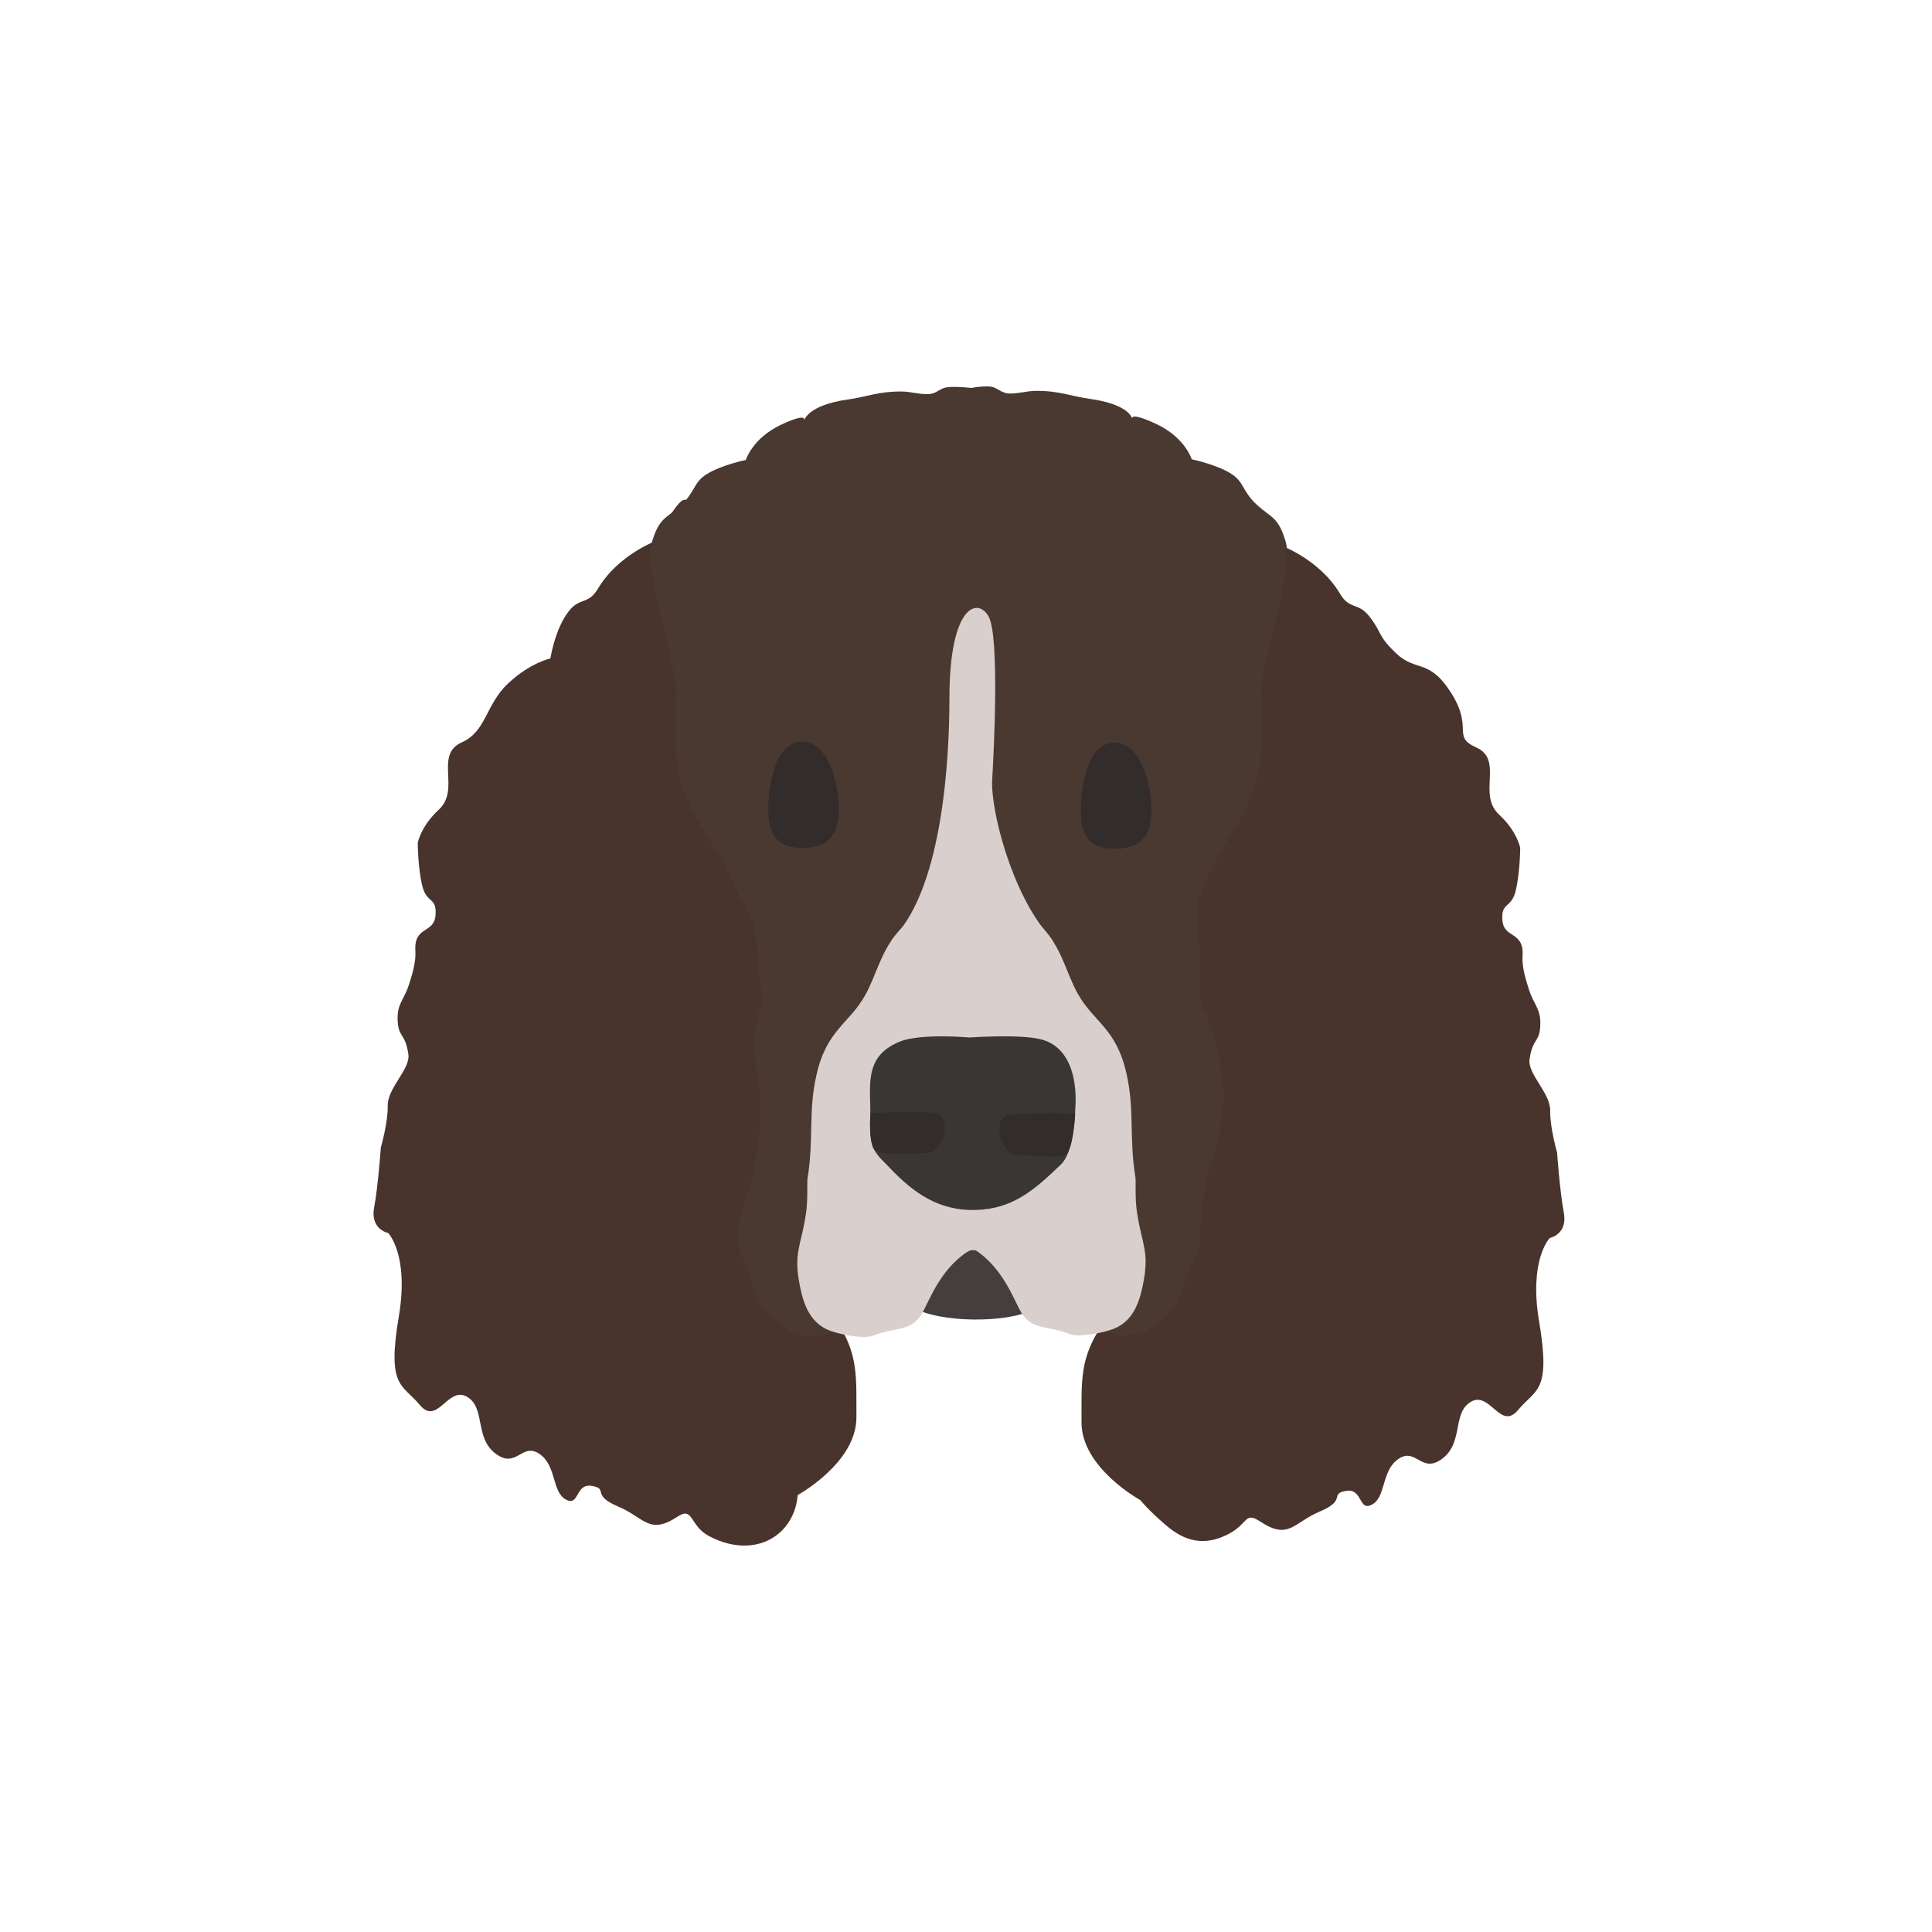 <svg width="300" height="300" viewBox="0 0 300 300" fill="none" xmlns="http://www.w3.org/2000/svg">
<path d="M186.463 120.946C183.297 134.962 182.893 127.986 181.29 135.245C179.688 142.504 182.13 145.47 180.053 149.982C177.976 154.494 181.341 155.159 180.243 162.531C179.146 169.904 176.116 176.961 181.696 184.306C185.639 189.496 181.494 194.108 174.177 202.01C167.223 209.522 168.003 213.693 167.936 220.802C167.869 227.912 177.067 232.934 177.067 232.934C177.067 232.934 178.222 234.416 181.046 236.836C183.87 239.257 186.956 240.252 190.897 238.13C193.872 236.529 193.254 234.671 195.672 236.258C200.165 239.208 200.786 236.453 204.987 234.684C209.187 232.915 206.368 231.963 209.012 231.508C211.655 231.053 210.915 234.829 213.087 233.605C215.259 232.38 214.477 228.29 217.206 226.505C219.936 224.721 220.729 228.969 224.004 226.465C227.28 223.961 225.477 219.334 228.428 217.654C231.38 215.974 232.999 222.23 235.735 218.937C238.47 215.644 240.86 216.266 238.994 205.209C237.367 195.574 240.646 192.237 240.646 192.237C240.646 192.237 243.479 191.684 242.821 188.241C242.215 185.076 241.784 178.962 241.784 178.962C241.784 178.962 240.653 175.042 240.714 172.487C240.779 169.735 237.184 166.791 237.507 164.497C237.999 161.011 239.186 161.996 239.182 158.796C239.179 156.592 238.111 155.849 237.416 153.672C236.906 152.076 236.31 150.128 236.419 148.455C236.677 144.501 233.53 145.807 233.294 142.911C233.057 140.016 234.658 141.149 235.348 138.339C236.038 135.529 236.053 131.67 236.053 131.67C236.053 131.67 235.624 129.128 232.784 126.501C229.343 123.317 233.566 118.003 229.204 116.047C225.4 114.342 228.818 113.154 225.377 107.664C221.936 102.173 219.888 104.389 216.825 101.477C213.762 98.564 214.752 98.399 212.568 95.641C210.865 93.49 209.588 94.739 208.069 92.185C204.902 86.857 198.93 84.717 198.93 84.717C198.93 84.717 194.73 75.664 193.953 79.184C191.434 90.6 189.629 106.931 186.463 120.946Z" fill="#48342D"/>
<path d="M114.457 120.169C117.622 134.184 118.027 127.209 119.629 134.468C121.232 141.727 118.79 144.692 120.867 149.205C122.943 153.717 119.579 154.381 120.676 161.754C121.774 169.127 124.804 176.184 119.224 183.528C115.28 188.719 119.426 193.331 126.743 201.233C133.697 208.744 132.917 212.916 132.984 220.025C133.051 227.134 123.853 232.157 123.853 232.157C123.853 232.157 123.801 235.655 120.977 238.075C118.153 240.496 113.996 240.624 110.055 238.503C107.08 236.902 107.666 233.893 105.248 235.481C100.754 238.431 100.134 235.675 95.933 233.906C91.733 232.137 94.551 231.185 91.908 230.73C89.265 230.276 90.005 234.051 87.833 232.827C85.661 231.603 86.443 227.513 83.713 225.728C80.984 223.943 80.191 228.191 76.915 225.688C73.64 223.184 75.443 218.557 72.491 216.876C69.54 215.196 67.921 221.452 65.185 218.159C62.449 214.866 60.059 215.489 61.926 204.432C63.553 194.797 60.274 191.46 60.274 191.46C60.274 191.46 57.441 190.906 58.099 187.464C58.705 184.299 59.136 178.185 59.136 178.185C59.136 178.185 60.267 174.265 60.206 171.71C60.141 168.958 63.736 166.014 63.412 163.719C62.92 160.233 61.734 161.219 61.738 158.019C61.74 155.815 62.809 155.072 63.504 152.894C64.013 151.299 64.61 149.351 64.501 147.678C64.243 143.723 67.389 145.029 67.626 142.134C67.862 139.238 66.262 140.372 65.572 137.562C64.882 134.751 64.867 130.893 64.867 130.893C64.867 130.893 65.296 128.351 68.136 125.723C71.576 122.539 67.353 117.226 71.716 115.27C75.519 113.565 75.406 109.428 78.844 106.172C82.282 102.915 85.467 102.243 85.467 102.243C85.467 102.243 86.168 97.622 88.352 94.864C90.055 92.712 91.332 93.962 92.85 91.407C96.018 86.079 101.99 83.939 101.99 83.939C101.99 83.939 106.19 74.886 106.967 78.407C109.486 89.823 111.291 106.154 114.457 120.169Z" fill="#48342D"/>
<path d="M150.336 190.494C154.531 183.862 151.325 60.288 151.325 60.288C151.325 60.288 148.503 59.935 146.98 60.145C145.945 60.286 145.429 61.163 144.113 61.202C142.787 61.242 141.318 60.804 140.101 60.793C136.358 60.759 134.697 61.609 131.684 62.029C125.286 62.92 124.844 65.349 124.844 65.349C124.844 65.349 125.613 63.9 121.22 65.984C116.827 68.068 115.808 71.422 115.808 71.422C115.808 71.422 112.038 72.195 109.73 73.632C107.597 74.96 108.049 76.349 105.614 78.556C103.408 80.555 102.353 80.361 101.209 84.244C99.924 88.609 105.334 103.994 105.05 108.169C103.933 124.598 107.951 125.303 113.396 136.263C116.002 141.509 117.516 142.956 117.529 147.639C117.543 152.322 118.9 155.31 118.374 156.165C115.833 160.293 118.146 169.558 118.146 169.558C118.146 169.558 118.257 177.028 116.831 182.687C115.813 186.726 114.446 190.401 114.469 191.99C114.506 194.551 115.912 196.123 116.529 198.245C117.92 203.032 119.064 204.188 122.382 206.405C125.213 208.296 130.858 207.873 135.35 202.313C138.448 198.479 146.01 197.332 150.336 190.494Z" fill="#4A3931"/>
<path d="M150.524 190.394C146.328 183.761 149.788 60.441 149.788 60.441C149.788 60.441 152.357 59.834 153.88 60.044C154.915 60.186 155.43 61.062 156.746 61.102C158.073 61.142 159.542 60.704 160.759 60.693C164.502 60.658 166.162 61.509 169.176 61.928C175.574 62.82 175.808 65.066 175.808 65.066C175.808 65.066 175.247 63.8 179.64 65.883C184.033 67.968 185.052 71.322 185.052 71.322C185.052 71.322 188.822 72.095 191.13 73.532C193.263 74.86 192.811 76.249 195.246 78.456C197.452 80.455 198.507 80.26 199.65 84.144C200.935 88.508 195.526 103.893 195.81 108.068C196.927 124.497 192.909 125.202 187.464 136.163C184.858 141.409 186.269 143.286 186.256 147.969C186.242 152.652 186.175 155.64 186.701 156.494C189.243 160.623 190.027 169.372 190.027 169.372C190.027 169.372 190.072 175.017 187.901 181.296C186.54 185.233 186.414 190.3 186.391 191.889C186.354 194.451 184.948 196.023 184.331 198.144C182.94 202.931 181.795 204.087 178.477 206.304C175.647 208.195 170.001 207.773 165.51 202.212C162.412 198.378 154.85 197.232 150.524 190.394Z" fill="#4A3931"/>
<path d="M143.617 194.105H159.515C159.515 194.105 164.6 201.261 160.385 203.389C156.169 205.517 145.79 205.39 141.816 203.046C137.841 200.702 143.617 194.105 143.617 194.105Z" fill="#443F3E"/>
<path d="M149.742 141.397C151.222 139.537 154.172 140.341 156.964 141.62C159.788 142.914 159.846 141.517 162.447 144.694C165.049 147.87 165.623 151.198 167.369 154.325C169.798 158.674 173.358 159.674 174.922 166.707C176.224 172.561 175.288 176.446 176.302 182.771C176.414 183.47 176.206 186.002 176.55 188.238C177.005 191.204 177.402 192.169 177.529 192.986C177.673 193.916 178.221 195.409 177.612 198.768C177.119 201.489 176.304 204.859 173.195 206.225C171.388 207.019 167.47 207.687 166.132 207.164C162.33 205.677 160.034 206.705 158.277 203.264C157.185 201.126 155.584 197.122 152.009 194.494C149.554 192.689 149.03 194.672 148.377 192.587C143.588 177.304 141.563 151.675 149.742 141.397Z" fill="#D9CFCD"/>
<path d="M151.952 141.643C150.472 139.783 147.522 140.587 144.73 141.866C141.905 143.16 141.848 141.764 139.247 144.94C136.646 148.116 136.071 151.444 134.324 154.571C131.896 158.92 128.336 159.92 126.772 166.952C125.47 172.807 126.406 176.692 125.392 183.017C125.28 183.716 125.487 186.248 125.144 188.484C124.688 191.449 124.292 192.415 124.165 193.232C124.021 194.162 123.473 195.654 124.082 199.015C124.575 201.735 125.391 205.105 128.499 206.47C130.306 207.265 134.224 207.933 135.562 207.41C139.364 205.923 141.66 206.951 143.417 203.51C144.509 201.372 146.11 197.369 149.685 194.74C152.14 192.935 152.664 194.918 153.317 192.833C157.394 179.824 169.801 164.151 165.283 151.999C164.493 149.874 153.169 143.172 151.952 141.643Z" fill="#D9CFCD"/>
<path d="M153.546 95.808C151.885 92.66 147.425 93.918 147.425 108.455C147.425 117.121 146.513 137.343 138.868 145.486C135.19 149.403 149.494 146.937 151.002 146.763C152.636 146.574 166.954 149.925 162.905 145.32C157.064 138.677 153.787 125.714 154.069 121.046C154.331 116.728 155.207 98.956 153.546 95.808Z" fill="#D9CFCD"/>
<path d="M139.711 161.743C143.01 160.411 150.544 161.103 150.544 161.103C150.544 161.103 158.076 160.563 161.483 161.349C167.996 162.854 166.968 172.046 166.968 172.046C166.968 172.046 166.946 178.699 164.75 180.809C160.658 184.742 157.317 187.716 151.52 187.885C145.723 188.054 141.777 185.141 138.252 181.439C136.101 179.181 134.904 178.713 135.123 173.58C135.317 169.049 133.831 164.117 139.711 161.743Z" fill="#393635"/>
<path d="M135.982 178.758C134.794 178.018 135.158 172.831 135.158 172.831C135.158 172.831 144.444 172.392 145.676 173.009C147.333 173.837 146.97 177.489 144.635 178.96C144.635 178.96 137.171 179.498 135.982 178.758Z" fill="#332C2C"/>
<path d="M165.467 179.279C166.667 178.559 166.953 172.902 166.953 172.902C166.953 172.902 157.467 172.647 156.225 173.243C154.556 174.044 154.858 177.702 157.169 179.211C157.169 179.211 164.266 179.999 165.467 179.279Z" fill="#332C2C"/>
<path d="M173.143 131.806C177.379 131.806 178.8 129.434 178.8 125.823C178.8 122.212 177.312 115.312 173.076 115.312C168.84 115.312 167.822 122.212 167.822 125.823C167.822 129.434 168.906 131.806 173.143 131.806Z" fill="#332C2C"/>
<path d="M124.619 131.669C128.856 131.669 130.277 129.297 130.277 125.686C130.277 122.075 128.789 115.176 124.552 115.176C120.316 115.176 119.299 122.075 119.299 125.686C119.299 129.297 120.383 131.669 124.619 131.669Z" fill="#332C2C"/>
</svg>
